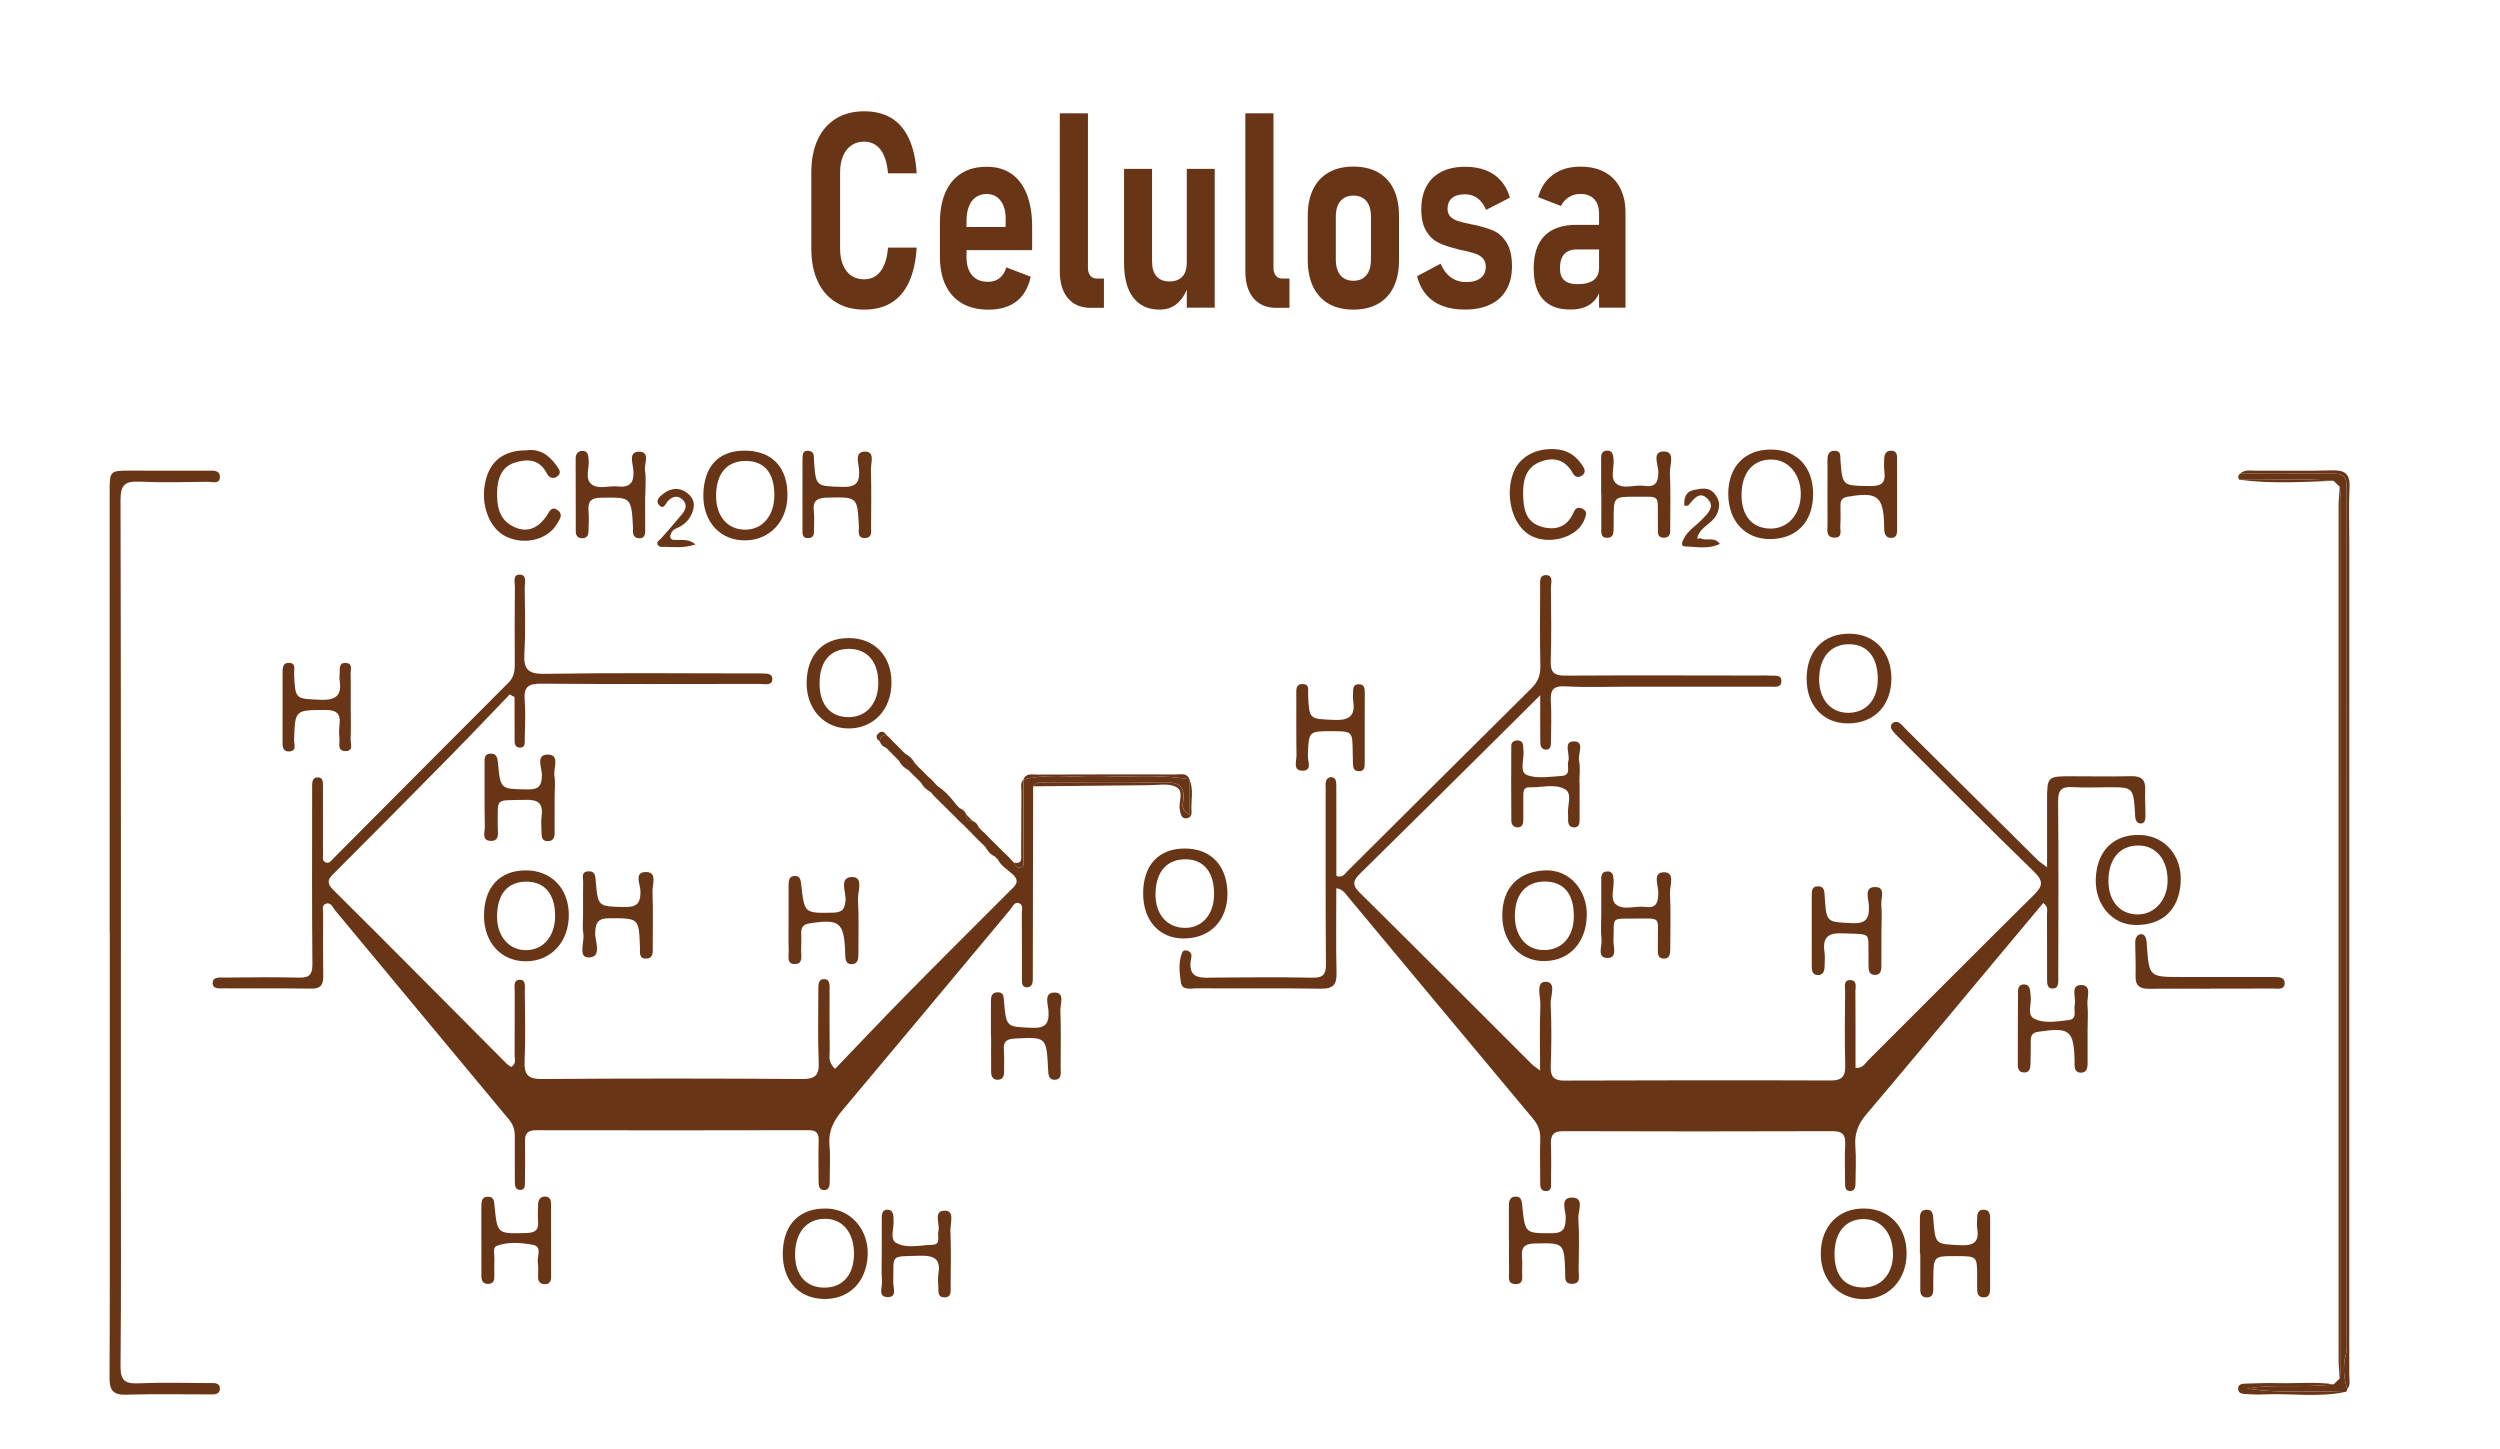 <svg xmlns="http://www.w3.org/2000/svg" xmlns:xlink="http://www.w3.org/1999/xlink" id="Capa_1" x="0px" y="0px" width="555.11px" height="321.75px" viewBox="0 0 555.11 321.75" style="enable-background:new 0 0 555.11 321.75;" xml:space="preserve">
<style type="text/css">
	.st0{fill:#693517;}
</style>
<g>
	<path class="st0" d="M185.61,67.12c-1.77-1.09-3.12-2.64-4.05-4.66c-0.94-2.02-1.41-4.43-1.41-7.24V38.27   c0-2.81,0.47-5.23,1.41-7.26c0.94-2.03,2.29-3.59,4.05-4.67c1.77-1.09,3.86-1.63,6.28-1.63c2.38,0,4.41,0.51,6.07,1.53   c1.67,1.02,2.97,2.56,3.9,4.62c0.94,2.06,1.5,4.6,1.68,7.63h-6.36c-0.13-1.54-0.42-2.84-0.87-3.89c-0.46-1.05-1.06-1.83-1.8-2.36   c-0.75-0.52-1.62-0.79-2.62-0.79c-1.11,0-2.06,0.28-2.85,0.83c-0.79,0.55-1.41,1.34-1.84,2.36c-0.44,1.02-0.66,2.23-0.66,3.64   v16.95c0,1.4,0.22,2.62,0.66,3.65c0.44,1.03,1.05,1.81,1.84,2.34c0.79,0.53,1.74,0.8,2.85,0.8c1.02,0,1.9-0.26,2.63-0.79   c0.74-0.52,1.33-1.31,1.79-2.36c0.46-1.05,0.75-2.34,0.87-3.89h6.36c-0.18,3.03-0.75,5.57-1.69,7.63c-0.95,2.06-2.26,3.6-3.93,4.61   c-1.67,1.02-3.69,1.53-6.03,1.53C189.47,68.75,187.37,68.21,185.61,67.12z"></path>
	<path class="st0" d="M213.63,67.37c-1.59-0.92-2.81-2.26-3.66-4.02c-0.85-1.76-1.27-3.91-1.27-6.44V49.4   c0-2.61,0.41-4.84,1.23-6.69c0.82-1.85,2-3.26,3.55-4.23c1.55-0.97,3.42-1.45,5.62-1.45c2.13,0,3.94,0.51,5.45,1.54   c1.5,1.03,2.65,2.54,3.44,4.54c0.79,2,1.19,4.38,1.19,7.15v5.28h-16v-5.13h10.1l0.03-1.93c-0.02-1.66-0.41-2.98-1.16-3.95   c-0.76-0.97-1.77-1.45-3.04-1.45c-1.44,0-2.55,0.53-3.33,1.59c-0.78,1.06-1.17,2.53-1.17,4.41v8.01c0,1.76,0.42,3.12,1.26,4.07   c0.84,0.95,2.01,1.42,3.52,1.42c1.02,0,1.87-0.27,2.55-0.82c0.68-0.54,1.19-1.34,1.52-2.39l5.41,2.08   c-0.53,2.43-1.59,4.26-3.18,5.48c-1.59,1.22-3.66,1.83-6.21,1.83C217.17,68.75,215.22,68.29,213.63,67.37z"></path>
	<path class="st0" d="M241.57,59.41c0,0.77,0.17,1.37,0.52,1.8c0.35,0.43,0.83,0.64,1.45,0.64h1.58v6.5h-2.95   c-2.17,0-3.85-0.71-5.05-2.14c-1.2-1.42-1.8-3.43-1.8-6.02V25.16h6.25V59.41z"></path>
	<path class="st0" d="M255.82,58.22c0,1.37,0.33,2.42,1,3.16c0.66,0.74,1.62,1.11,2.88,1.11c1.24,0,2.18-0.36,2.84-1.07   c0.66-0.71,0.98-1.76,0.98-3.15l0.38,4.99c-0.51,1.7-1.31,3.04-2.39,4.02c-1.08,0.98-2.42,1.47-4,1.47c-2.55,0-4.5-0.89-5.87-2.67   c-1.37-1.78-2.05-4.36-2.05-7.75V37.5h6.22V58.22z M263.52,37.5h6.2v30.81h-6.2V37.5z"></path>
	<path class="st0" d="M282.77,59.41c0,0.77,0.17,1.37,0.52,1.8c0.35,0.43,0.83,0.64,1.45,0.64h1.58v6.5h-2.95   c-2.17,0-3.85-0.71-5.05-2.14c-1.2-1.42-1.8-3.43-1.8-6.02V25.16h6.25V59.41z"></path>
	<path class="st0" d="M295.05,67.46c-1.51-0.86-2.67-2.12-3.47-3.77c-0.8-1.65-1.2-3.64-1.2-5.95v-9.85c0-2.29,0.4-4.26,1.2-5.89   c0.8-1.63,1.96-2.87,3.47-3.73c1.51-0.85,3.33-1.28,5.46-1.28s3.95,0.43,5.47,1.28c1.52,0.85,2.68,2.09,3.47,3.73   s1.19,3.6,1.19,5.89v9.94c0,2.3-0.4,4.26-1.19,5.89s-1.95,2.88-3.47,3.74c-1.52,0.86-3.34,1.29-5.47,1.29   S296.56,68.32,295.05,67.46z M303.4,61.11c0.67-0.82,1.01-1.99,1.01-3.52v-9.5c0-1.48-0.34-2.63-1.01-3.44   c-0.67-0.81-1.64-1.22-2.89-1.22c-1.24,0-2.2,0.41-2.88,1.22c-0.68,0.81-1.02,1.96-1.02,3.44v9.5c0,1.52,0.34,2.7,1.01,3.52   c0.67,0.82,1.64,1.23,2.89,1.23S302.73,61.93,303.4,61.11z"></path>
	<path class="st0" d="M320.29,67.92c-1.47-0.55-2.67-1.4-3.62-2.52s-1.62-2.48-2.02-4.07l5.24-2.79c0.55,1.33,1.3,2.34,2.27,3.04   c0.96,0.7,2.08,1.05,3.36,1.05c1.42,0,2.51-0.3,3.26-0.9c0.75-0.6,1.13-1.44,1.13-2.51c0-0.79-0.22-1.41-0.66-1.87   c-0.44-0.46-0.98-0.8-1.64-1.02c-0.66-0.23-1.57-0.47-2.73-0.73c-0.16-0.04-0.34-0.07-0.53-0.1c-0.19-0.03-0.39-0.08-0.59-0.16   c-0.05,0-0.1-0.01-0.15-0.03c-0.05-0.02-0.1-0.04-0.18-0.06c-1.6-0.38-2.95-0.83-4.04-1.37s-2-1.4-2.72-2.6   c-0.72-1.2-1.08-2.8-1.08-4.82c0-2,0.38-3.7,1.15-5.1c0.76-1.4,1.87-2.48,3.33-3.22c1.46-0.74,3.21-1.11,5.27-1.11   c1.73,0,3.26,0.26,4.6,0.79c1.34,0.52,2.45,1.3,3.34,2.31c0.89,1.02,1.56,2.27,1.99,3.75l-5.3,2.73c-0.46-1.13-1.08-1.99-1.87-2.58   c-0.79-0.59-1.72-0.89-2.8-0.89c-1.26,0-2.22,0.28-2.88,0.83c-0.66,0.55-1,1.36-1,2.4c0,0.73,0.22,1.32,0.66,1.75   c0.44,0.44,0.99,0.76,1.67,0.96c0.67,0.21,1.61,0.44,2.81,0.7c0.05,0.02,0.11,0.04,0.16,0.04c0.05,0.01,0.11,0.02,0.16,0.02   c0.04,0.02,0.08,0.03,0.14,0.04c0.05,0.01,0.1,0.01,0.14,0.01c1.77,0.38,3.23,0.81,4.4,1.31s2.15,1.38,2.96,2.66   c0.81,1.28,1.21,3.03,1.21,5.27c0,2.02-0.41,3.75-1.23,5.19c-0.82,1.44-2.01,2.54-3.58,3.29c-1.57,0.75-3.44,1.13-5.62,1.13   C323.43,68.75,321.75,68.48,320.29,67.92z"></path>
	<path class="st0" d="M342.63,66.47c-1.38-1.52-2.08-3.81-2.08-6.86c0-3.19,0.8-5.59,2.39-7.23c1.59-1.63,3.95-2.45,7.08-2.45h5.21   l0.38,5.46h-5.49c-1.24,0-2.17,0.35-2.8,1.05c-0.63,0.7-0.94,1.76-0.94,3.16c0,1.19,0.32,2.07,0.97,2.64   c0.65,0.57,1.61,0.86,2.91,0.86c1.58,0,2.78-0.3,3.58-0.89c0.8-0.59,1.2-1.47,1.2-2.64l0.55,3.53c-0.16,1.25-0.55,2.29-1.15,3.13   s-1.38,1.47-2.33,1.88s-2.06,0.62-3.32,0.62C346.07,68.75,344.02,67.99,342.63,66.47z M355.05,47.39c0-1.37-0.36-2.43-1.08-3.19   c-0.72-0.76-1.74-1.14-3.07-1.14c-0.95,0-1.79,0.24-2.54,0.71c-0.75,0.48-1.34,1.13-1.77,1.96l-5.05-1.96   c0.58-2.14,1.69-3.8,3.32-4.99c1.63-1.19,3.65-1.78,6.07-1.78c2.09,0,3.89,0.41,5.38,1.22c1.49,0.81,2.63,1.98,3.43,3.52   c0.79,1.53,1.19,3.38,1.19,5.54v21.04h-5.87V47.39z"></path>
</g>
<g>
	<path class="st0" d="M296.72,197.22c0,6.41-0.1,12.62,0.05,18.82c0.06,2.61-0.76,3.53-3.42,3.49c-9.2-0.13-18.41-0.02-27.62-0.08   c-1.3-0.01-3.26,0.59-3.53-1.36c-0.3-2.16-0.6-4.46,0.31-6.61c0.2-0.47,0.75-0.55,1.22-0.37c0.63,0.24,0.93,0.79,0.8,1.41   c-1.11,5.28,2.49,4.56,5.67,4.54c7.08-0.05,14.17-0.11,21.25,0.03c2.37,0.05,2.99-0.77,2.97-3.04c-0.1-12.27-0.06-24.55-0.07-36.82   c0-0.94,0.03-1.89-0.01-2.83c-0.03-0.93,0.25-1.81,1.21-1.83c1.04-0.03,1.17,0.95,1.17,1.82c0,2.48,0.01,4.96,0.01,7.44   c0,4.23,0,8.47,0,12.66c1.35,0.55,1.88-0.48,2.48-1.07c13.62-13.53,27.2-27.1,40.85-40.6c1.47-1.45,2.01-2.96,1.97-5   c-0.12-5.78-0.08-11.56-0.05-17.35c0.01-1.11-0.3-2.81,1.32-2.77c1.72,0.05,1.06,1.81,1.07,2.84c0.06,5.43,0.14,10.86-0.04,16.28   c-0.08,2.53,0.81,3.22,3.25,3.2c14.28-0.09,28.56-0.03,42.85-0.02c0.83,0,1.66-0.05,2.48,0.02c1.08,0.09,2.77-0.39,2.63,1.4   c-0.1,1.38-1.62,1.04-2.63,1.05c-10.39,0.02-20.77,0.01-31.16,0c-4.72,0-9.45,0.2-14.16-0.07c-2.84-0.16-3.38,0.94-3.23,3.41   c0.17,2.94,0.05,5.9,0.02,8.85c-0.01,0.82-0.01,1.85-1.17,1.8c-1.03-0.04-1.2-1.01-1.2-1.85c-0.03-3.03-0.01-6.07-0.01-10.23   c-3.57,3.54-6.41,6.37-9.26,9.2c-10.21,10.11-20.39,20.25-30.65,30.31c-1.52,1.49-2.03,2.47-0.25,4.24   c12.83,12.68,25.57,25.46,38.34,38.21c0.32,0.32,0.73,0.56,1.79,1.37c0-5.23-0.13-9.87,0.06-14.51c0.08-1.83-1.1-5.17,1.11-5.2   c2.59-0.03,1.08,3.23,1.17,4.96c0.24,4.59,0.18,9.2,0.02,13.8c-0.08,2.28,0.65,3.18,2.97,3.18c19.71-0.06,39.42-0.1,59.13-0.02   c2.77,0.01,3.36-1.06,3.29-3.55c-0.15-5.42-0.07-10.86-0.02-16.29c0.01-0.94-0.47-2.48,1.16-2.45c1.59,0.03,1.11,1.56,1.12,2.5   c0.05,5.65,0.03,11.29,0.03,17c1.63,0.13,2.18-1.09,2.94-1.84c12.2-12.15,24.32-24.37,36.56-36.47c1.94-1.92,2.44-3.02,0.16-5.24   c-10.07-9.74-19.91-19.71-29.83-29.6c-0.58-0.58-1.18-1.16-1.67-1.81c-0.36-0.48-0.5-1.11,0.06-1.58c0.51-0.43,1.14-0.39,1.62,0   c0.63,0.52,1.17,1.16,1.75,1.74c9.61,9.55,19.22,19.1,28.85,28.64c0.4,0.4,0.91,0.7,2.09,1.61c0-5.27,0-9.91,0-14.55   c0-5.68,0.01-5.67,5.6-5.66c4.37,0.01,8.74,0.08,13.1-0.02c2.3-0.05,3.21,0.84,3.09,3.13c-0.11,2,0.1,4.01,0.05,6.01   c-0.02,0.65-0.26,1.49-1.23,1.35c-0.65-0.09-0.94-0.65-1.02-1.27c-0.05-0.35-0.04-0.71-0.06-1.06c-0.4-5.72-0.41-5.72-6.05-5.7   c-2.6,0-5.2,0.13-7.79-0.03c-2.4-0.15-3.26,0.59-3.24,3.15c0.13,12.51,0.05,25.02,0.04,37.52c0,0.71,0.01,1.42,0,2.12   c-0.02,0.84,0,1.82-1.09,1.92c-1.38,0.12-1.39-1.04-1.4-1.95c-0.03-4.84,0.02-9.68-0.02-14.52c0-0.76,0.36-1.66-0.83-2.52   c-4.03,4.82-8.07,9.66-12.11,14.49c-9.07,10.85-18.09,21.74-27.24,32.52c-1.8,2.13-2.58,4.29-2.37,7.04   c0.2,2.7,0.06,5.43,0.03,8.14c-0.01,0.83-0.08,1.8-1.21,1.77c-1.16-0.03-1.09-1.05-1.1-1.86c-0.02-2.83-0.12-5.67,0.02-8.5   c0.1-2.09-0.54-2.93-2.77-2.93c-19.95,0.07-39.89,0.07-59.84,0c-2.28-0.01-2.81,0.97-2.73,2.99c0.11,2.71,0.06,5.43,0.02,8.14   c-0.01,0.87,0.28,2.15-1.11,2.18c-1.29,0.03-1.29-1.12-1.29-2.08c-0.01-3.19-0.07-6.37,0.01-9.56c0.05-1.75-0.48-3.11-1.63-4.47   c-13.77-16.45-27.47-32.95-41.2-49.42C298.62,198.27,298.11,197.44,296.72,197.22z"></path>
	<path class="st0" d="M215.96,182.29c0.7,0.24,1.11,0.75,1.36,1.42c0.23,0.24,0.47,0.49,0.7,0.73c0.24,0.22,0.48,0.44,0.73,0.66   c0.25,0.26,0.49,0.51,0.74,0.77c0.22,0.22,0.43,0.44,0.65,0.66c0.25,0.25,0.5,0.49,0.75,0.74c0.47,0.47,0.93,0.93,1.4,1.4   c0.25,0.24,0.49,0.48,0.74,0.72c0.23,0.22,0.47,0.43,0.7,0.65c0.24,0.26,0.47,0.51,0.71,0.77c0.23,0.24,0.45,0.48,0.68,0.72   c0.23,0.57,0.57,1.14,1.22,1.09c1.27-0.08,0.92-1.16,0.93-1.89c0.02-5.87-0.01-11.74-0.03-17.61c0,0,0.01-0.01,0.01-0.01   c4.87-1.27,9.83-0.64,14.74-0.59c7.39,0.07,14.8-0.71,22.16,0.53l-0.02-0.01c0,2.47,0,4.95,0,7.9c-1.85-1.1-1.53-2.17-1.41-2.96   c0.49-3.48-1.01-4.36-4.34-4.27c-8.47,0.22-16.94,0.05-25.41,0.1c-1.21,0.01-2.63-0.56-3.57,0.79   c-0.02,13.45-0.05,26.91-0.07,40.36c0,0.83,0,1.65,0,2.48c0,0.89-0.22,1.76-1.26,1.79c-1.19,0.04-1.15-1-1.15-1.8   c-0.02-4.84,0.01-9.68-0.03-14.52c-0.01-0.86,0.45-2.11-0.79-2.41c-0.89-0.21-1.28,0.87-1.79,1.47   c-12.46,14.92-24.89,29.87-37.41,44.75c-1.92,2.29-3.01,4.61-2.72,7.66c0.24,2.57,0.04,5.19,0.06,7.78c0,0.99-0.05,2.13-1.29,2.09   c-1.23-0.04-1.19-1.23-1.19-2.19c0-2.95-0.05-5.9,0.02-8.85c0.04-1.66-0.57-2.27-2.26-2.26c-20.18,0.04-40.37,0.05-60.55,0.01   c-1.92,0-2.44,0.85-2.4,2.57c0.06,2.95,0.04,5.9-0.01,8.85c-0.01,0.76,0.11,1.87-1.08,1.84c-1.07-0.02-1.16-0.97-1.16-1.84   c-0.01-3.3-0.03-6.61-0.01-9.91c0.01-1.45-0.27-2.66-1.28-3.87c-12.91-15.47-25.75-31-38.64-46.49c-0.54-0.65-0.94-1.92-2.11-1.41   c-0.91,0.39-0.51,1.46-0.52,2.23c-0.03,4.6-0.05,9.21,0.02,13.81c0.03,1.9-0.55,2.81-2.63,2.78c-6.49-0.09-12.98-0.03-19.48-0.06   c-1.01,0-2.52,0.21-2.45-1.26c0.07-1.35,1.57-1.13,2.57-1.14c5.55-0.04,11.1-0.12,16.64,0.01c2.33,0.05,2.96-0.71,2.94-3.05   c-0.12-12.27-0.06-24.55-0.06-36.82c0-0.94,0.01-1.89,0-2.83c-0.01-0.9,0.21-1.75,1.25-1.76c1.14-0.01,1.15,0.96,1.15,1.8   c0.01,3.78,0.01,7.55,0.01,11.33c0,1.3-0.03,2.6,0.01,3.89c0.02,0.65-0.28,1.49,0.56,1.85c0.84,0.35,1.26-0.38,1.74-0.87   c12.96-13.02,25.91-26.06,38.9-39.05c1.22-1.23,1.38-2.62,1.37-4.19c-0.03-5.66-0.03-11.33,0.03-16.99   c0.01-1.04-0.58-2.86,1.15-2.79c1.57,0.07,1.02,1.85,1.03,2.91c0.05,4.84,0.2,9.69-0.07,14.51c-0.19,3.43,0.62,4.67,4.41,4.61   c15.22-0.25,30.45-0.1,45.68-0.09c0.71,0,1.42-0.03,2.12,0c1.14,0.05,2.88-0.2,2.85,1.27c-0.03,1.56-1.81,1.05-2.88,1.06   c-16.17,0.02-32.34,0.07-48.51-0.05c-2.78-0.02-3.84,0.73-3.61,3.59c0.23,2.81,0.07,5.66,0.02,8.49c-0.02,0.86,0.23,2.18-1.13,2.12   c-1.26-0.05-1.12-1.31-1.13-2.23c-0.02-3-0.01-6-0.01-9c-0.36-0.2-0.71-0.39-1.07-0.59c-4.45,4.62-8.86,9.29-13.36,13.86   c-8.43,8.57-16.91,17.1-25.41,25.61c-1.28,1.28-2.25,2.11-0.41,3.93c12.89,12.79,25.66,25.7,38.47,38.57   c0.31,0.31,0.72,0.51,1.06,0.75c1.18-0.73,0.73-1.77,0.74-2.63c0.04-4.72-0.01-9.44,0.02-14.16c0.01-0.99-0.38-2.51,1.09-2.56   c1.46-0.05,1.14,1.47,1.15,2.42c0.04,5.19,0.18,10.39-0.04,15.58c-0.13,3.01,0.64,4.06,3.87,4.03c19.24-0.15,38.48-0.14,57.72,0   c2.99,0.02,3.84-0.86,3.71-3.78c-0.23-5.3-0.07-10.62-0.08-15.93c0-1.08-0.11-2.49,1.28-2.47c1.41,0.02,1.21,1.48,1.21,2.52   c0.01,4.48-0.03,8.97,0.03,13.45c0.01,1.1-0.45,2.34,1.19,3.96c5.21-5.43,10.35-10.88,15.6-16.22   c7.69-7.82,15.46-15.55,23.22-23.31c1.01-1.01,2.28-1.88,0.87-3.46c-0.26-0.22-0.52-0.45-0.78-0.67c-1.03-0.85-2.14-1.61-2.77-2.85   c-0.24-0.24-0.48-0.47-0.72-0.71c-1.03-0.39-1.56-1.27-2.1-2.14c-0.24-0.23-0.48-0.46-0.72-0.69c0,0,0,0,0,0   c-0.24-0.23-0.49-0.47-0.73-0.7c-1.17-1.19-2.34-2.38-3.5-3.57c-0.25-0.22-0.51-0.45-0.76-0.67c-0.22-0.23-0.45-0.46-0.67-0.69   c-0.24-0.24-0.49-0.49-0.73-0.73c-1.41-1.4-2.82-2.79-4.24-4.19c-0.22-0.26-0.44-0.52-0.66-0.79c-0.87-0.54-1.69-1.13-2.16-2.09   c-0.24-0.24-0.47-0.49-0.71-0.73c-0.47-0.46-0.95-0.92-1.42-1.38c-0.24-0.25-0.47-0.49-0.71-0.74c-0.93-0.48-1.66-1.16-2.12-2.12   c-0.24-0.24-0.49-0.47-0.73-0.71c-0.46-0.47-0.93-0.94-1.39-1.41c-0.24-0.24-0.48-0.48-0.72-0.72c-0.69-0.24-1.18-0.69-1.41-1.4   c0.04-0.91,0.5-1.42,1.43-1.45c0,0,0.01,0,0.01,0c0.26,0.23,0.51,0.45,0.77,0.68c0.22,0.23,0.44,0.47,0.66,0.7   c0.24,0.24,0.49,0.49,0.73,0.73c0.46,0.47,0.93,0.94,1.39,1.41c0.24,0.24,0.49,0.47,0.73,0.71c0.94,0.46,1.61,1.2,2.11,2.1   c0.23,0.25,0.45,0.5,0.68,0.74c0,0,0.01,0.01,0.01,0.01c0.25,0.23,0.5,0.45,0.74,0.68c0.46,0.47,0.92,0.94,1.37,1.41   c0.27,0.23,0.53,0.47,0.8,0.7c0.21,0.23,0.43,0.45,0.64,0.68c0.23,0.25,0.46,0.51,0.7,0.76c1.7,1.13,3.04,2.61,4.25,4.24   c0.25,0.24,0.49,0.47,0.74,0.71c0.66,0.25,1.15,0.67,1.41,1.34C214.48,181.8,214.96,182.3,215.96,182.29z"></path>
	<path class="st0" d="M24.35,206.88c0-32.57,0-65.15,0-97.72c0-4.65,0.02-4.65,4.68-4.66c5.67,0,11.33,0.02,17,0.01   c1.19,0,2.75-0.21,2.8,1.32c0.05,1.78-1.69,1.14-2.68,1.15c-5.07,0.07-10.16,0.2-15.22-0.03c-3.15-0.14-4.18,0.68-4.17,4.07   c0.12,47.8,0.08,95.6,0.08,143.4c0,16.29,0.09,32.58-0.08,48.86c-0.03,3.23,0.97,4.02,4.01,3.88c5.18-0.23,10.38-0.08,15.58-0.05   c0.99,0.01,2.44-0.24,2.47,1.2c0.03,1.45-1.35,1.31-2.42,1.31c-6.14,0-12.28-0.11-18.41,0.06c-2.8,0.08-3.68-0.91-3.67-3.68   c0.1-16.05,0.05-32.1,0.06-48.15c0-17,0-33.99,0-50.99C24.37,206.88,24.36,206.88,24.35,206.88z"></path>
	<path class="st0" d="M518.19,307.38c0.44-0.43,0.88-0.86,1.32-1.29c0.09-0.93,0.25-1.86,0.25-2.79c0.01-64.14,0.01-128.27,0-192.41   c0-0.93-0.16-1.86-0.24-2.79c-0.45-0.45-0.91-0.89-1.36-1.34c-6.97-0.6-13.94-0.13-20.92-0.24c-0.4-0.51-0.33-0.96,0.17-1.36   c6.14-0.01,12.27-0.02,18.41-0.03c5.25,0,5.26,0,5.26,5.2c0,62.19,0,124.39-0.01,186.58c0,1.29,0.13,2.65-0.2,3.87   c-0.7,2.62-0.47,5.13,0.3,7.65c0.03,0.45-0.2,0.67-0.64,0.68c-7.18-0.41-14.43,0.38-21.58-0.81   C505.36,307.24,511.81,308.23,518.19,307.38z"></path>
	<path class="st0" d="M220.03,229.99c0-2.48,0-4.95,0-7.43c0-1.1,0.04-2.26,1.56-2.23c1.35,0.02,1.26,1.1,1.34,2.05   c0.52,5.77,0.54,5.58,6.12,5.84c3.04,0.14,3.94-0.86,3.76-3.77c-0.09-1.41-1.1-4.02,1.28-4.06c2.47-0.04,1.3,2.56,1.36,3.97   c0.16,4.24,0.07,8.49,0.06,12.73c0,1.13,0.33,2.69-1.41,2.67c-1.36-0.02-1.32-1.33-1.38-2.44c-0.38-7.14-0.4-7.07-7.45-6.71   c-1.88,0.1-2.49,0.75-2.37,2.54c0.12,1.64,0.04,3.3,0.05,4.95c0,0.95-0.4,1.64-1.41,1.66c-1.03,0.02-1.45-0.74-1.46-1.64   c-0.04-2.71-0.01-5.42-0.01-8.13C220.05,229.99,220.04,229.99,220.03,229.99z"></path>
	<path class="st0" d="M143.25,110.1c0,2.59-0.01,5.18,0.01,7.77c0.01,0.94-0.21,1.68-1.32,1.65c-1.02-0.03-1.44-0.66-1.39-1.64   c0.01-0.23,0.02-0.47,0.01-0.71c-0.38-6.87-0.38-6.76-7.18-6.65c-2.27,0.04-2.86,0.91-2.7,2.95c0.12,1.52,0.04,3.06-0.01,4.59   c-0.03,0.97-0.57,1.54-1.59,1.45c-0.84-0.08-1.23-0.66-1.23-1.45c-0.02-5.42-0.02-10.84-0.03-16.25c0-0.98,0.5-1.65,1.42-1.69   c1.29-0.07,1.36,0.93,1.47,1.94c0.2,1.83-0.89,4.13,0.56,5.4c1.5,1.31,3.85,0.33,5.81,0.55c2.76,0.31,3.78-0.78,3.56-3.62   c-0.1-1.38-1.16-4.03,1.13-4.09c2.77-0.08,1.22,2.69,1.45,4.17c0.28,1.84,0.07,3.76,0.07,5.64   C143.27,110.1,143.26,110.1,143.25,110.1z"></path>
	<path class="st0" d="M178.18,109.74c0-2.59-0.01-5.18,0.01-7.77c0.01-0.96-0.01-2.06,1.42-1.86c1.31,0.18,1.07,1.29,1.14,2.22   c0.4,5.76,0.41,5.6,6.31,5.78c2.99,0.09,3.89-0.92,3.69-3.81c-0.1-1.39-1.07-4.01,1.26-4.03c2.38-0.03,1.33,2.56,1.37,4.01   c0.13,4.23,0.06,8.47,0.04,12.71c0,1.02,0.28,2.37-1.25,2.47c-1.92,0.11-1.41-1.51-1.46-2.56c-0.34-6.64-0.32-6.56-6.98-6.41   c-2.21,0.05-3.32,0.61-3.02,3.02c0.16,1.27,0.03,2.58,0.04,3.88c0.01,0.96,0.09,2.03-1.25,2.1c-1.41,0.07-1.32-1.02-1.32-1.97   C178.17,114.91,178.17,112.33,178.18,109.74z"></path>
	<path class="st0" d="M521.18,308.44c-0.77-2.52-1-5.03-0.3-7.65c0.33-1.22,0.2-2.58,0.2-3.87c0.01-62.19,0.01-124.39,0.01-186.58   c0-5.2,0-5.21-5.26-5.2c-6.14,0-12.27,0.02-18.41,0.03c0.97-0.95,2.21-0.66,3.36-0.66c5.66-0.03,11.33,0.11,16.99-0.07   c2.87-0.09,4.08,0.76,3.93,3.78c-0.2,4.12-0.05,8.26-0.05,12.39c0,61.6,0.01,123.2-0.01,184.79   C521.63,306.42,522,307.53,521.18,308.44z"></path>
	<path class="st0" d="M463.54,228.39c0,2.59,0.01,5.17,0,7.76c0,1.01-0.23,2.01-1.44,2.03c-1.21,0.03-1.51-0.89-1.46-1.95   c0.01-0.23,0.02-0.47,0.01-0.71c-0.19-6.78-1.08-7.45-7.98-6.44c-1.4,0.2-1.77,0.83-1.76,2.05c0.01,1.76,0,3.53-0.06,5.29   c-0.03,0.85-0.23,1.69-1.33,1.72c-1.07,0.04-1.48-0.68-1.48-1.58c-0.01-5.53,0.01-11.05,0.05-16.58c0.01-0.78,0.4-1.36,1.27-1.39   c0.86-0.04,1.26,0.52,1.41,1.27c0.09,0.46,0.06,0.94,0.13,1.4c0.24,1.69-0.91,4.07,0.77,4.93c2.27,1.16,5.08,0.59,7.62,0.32   c2.1-0.22,1.09-2.2,1.39-3.44c0.37-1.54-1.07-4.36,1.43-4.35c2.49,0.01,1.22,2.79,1.39,4.36c0.18,1.74,0.04,3.52,0.04,5.29   C463.52,228.39,463.53,228.39,463.54,228.39z"></path>
	<path class="st0" d="M195.79,278.19c0-2.59,0-5.19,0-7.78c0-0.89,0.14-1.77,1.22-1.8c1.03-0.03,1.36,0.75,1.37,1.68   c0,0.12-0.01,0.24,0.01,0.35c0.25,1.83-0.96,4.46,0.6,5.34c2.31,1.31,5.31,0.49,8,0.42c2.06-0.05,1.07-1.91,1.37-3.01   c0.43-1.61-1.29-4.6,1.5-4.57c2.2,0.03,1.1,2.92,1.17,4.5c0.18,4.12,0.07,8.26,0.05,12.39c0,1.03,0.23,2.35-1.36,2.36   c-1.61,0.01-1.31-1.36-1.37-2.36c-0.05-0.94-0.14-1.91,0.01-2.83c0.57-3.39-0.97-4.14-4.12-4.05c-6.81,0.2-5.73-0.42-5.9,5.89   c-0.03,1.19,0.95,3.39-1.32,3.29c-2.14-0.09-1.09-2.22-1.18-3.45C195.68,282.44,195.79,280.31,195.79,278.19z"></path>
	<path class="st0" d="M175.1,204.38c0-2.59,0-5.19,0-7.78c0-0.98,0.08-2.05,1.33-2.1c1.22-0.05,1.37,0.9,1.48,1.94   c0.71,6.41,0.73,6.32,6.92,6.22c2.11-0.04,2.78-0.65,2.92-2.81c0.12-1.8-1.55-5.18,1.57-5.11c2.47,0.06,1.09,3.32,1.19,5.11   c0.23,4,0.08,8.01,0.09,12.02c0,1.14-0.16,2.27-1.6,2.22c-1.26-0.04-1.27-1.17-1.33-2.12c-0.02-0.23,0-0.47-0.01-0.71   c-0.27-6.48-1.28-7.25-7.86-6.24c-1.3,0.2-1.9,0.74-1.89,2.02c0.01,1.3,0.05,2.6-0.02,3.89c-0.07,1.2,0.54,3.04-1.32,3.13   c-1.98,0.09-1.4-1.79-1.44-2.96C175.05,208.86,175.11,206.62,175.1,204.38z"></path>
	<path class="st0" d="M173.82,277.91c0.2-6.17,3.81-9.71,9.77-9.56c5.37,0.13,9.35,4.73,9.07,10.46c-0.3,5.99-4.28,9.83-9.95,9.61   C177.1,288.2,173.62,284.08,173.82,277.91z M189.62,278.3c-0.03-4.67-2.56-7.69-6.45-7.67c-4.08,0.02-6.62,3.06-6.63,7.93   c0,4.63,2.51,7.41,6.64,7.35C187.22,285.85,189.65,282.98,189.62,278.3z"></path>
	<path class="st0" d="M107.47,203.33c-0.01-6.26,3.43-10.03,9.2-10.07c5.66-0.04,9.55,3.9,9.63,9.74   c0.08,6.06-3.88,10.42-9.48,10.45C111.3,213.48,107.48,209.34,107.47,203.33z M123.26,203.31c-0.02-4.83-2.34-7.55-6.41-7.54   c-4.18,0.01-6.5,2.81-6.48,7.85c0.01,4.3,2.66,7.35,6.39,7.36C120.63,210.99,123.29,207.86,123.26,203.31z"></path>
	<path class="st0" d="M410.3,160.63c-5.45-0.01-9.11-3.95-9.15-9.84c-0.04-6.22,3.69-10.14,9.6-10.08c5.47,0.05,9.17,3.99,9.22,9.82   C420.02,156.62,416.17,160.64,410.3,160.63z M416.94,151.23c0.16-5.05-2.11-8.07-6.15-8.18c-4.18-0.11-6.78,2.78-6.86,7.62   c-0.07,4.38,2.36,7.41,6.07,7.6C414.05,158.46,416.8,155.68,416.94,151.23z"></path>
	<path class="st0" d="M475.2,185.4c5.48,0.17,9.31,4.6,9.01,10.42c-0.32,6.21-4.11,9.74-10.26,9.56c-5.01-0.15-8.74-4.53-8.6-10.1   C465.52,188.98,469.27,185.21,475.2,185.4z M468.17,195.63c0.02,4.57,2.63,7.48,6.65,7.41c3.63-0.06,6.42-3.23,6.48-7.36   c0.07-4.78-2.56-7.96-6.55-7.94C470.66,187.76,468.15,190.76,468.17,195.63z"></path>
	<path class="st0" d="M253.83,198.33c0.02-6.28,3.47-9.95,9.32-9.92c5.77,0.03,9.35,3.83,9.4,9.96c0.04,6.03-3.91,10.07-9.82,10.01   C257.34,208.34,253.8,204.34,253.83,198.33z M269.58,198.57c0.03-4.83-2.23-7.68-6.18-7.77c-4.22-0.09-6.73,2.69-6.83,7.57   c-0.09,4.52,2.45,7.56,6.4,7.66C266.87,206.13,269.56,203.1,269.58,198.57z"></path>
	<path class="st0" d="M413.93,268.34c5.63,0.06,9.44,4.12,9.42,10.02c-0.02,5.98-4.19,10.27-9.83,10.11   c-5.46-0.15-9.36-4.51-9.23-10.33C404.42,272.19,408.26,268.28,413.93,268.34z M420.33,278.61c0.03-4.78-2.63-7.96-6.62-7.92   c-3.93,0.04-6.36,2.99-6.37,7.72c-0.01,4.85,2.3,7.5,6.49,7.47C417.64,285.86,420.31,282.87,420.33,278.61z"></path>
	<path class="st0" d="M188.43,141.68c5.72-0.01,9.52,3.95,9.52,9.88c-0.01,5.93-3.88,10.13-9.39,10.19   c-5.47,0.06-9.47-4.2-9.45-10.07C179.12,145.47,182.65,141.68,188.43,141.68z M181.98,151.75c-0.01,4.72,2.4,7.5,6.48,7.49   c3.93-0.02,6.54-3.02,6.56-7.56c0.02-4.68-2.38-7.54-6.39-7.6C184.4,144.03,181.99,146.81,181.98,151.75z"></path>
	<path class="st0" d="M333.57,203.29c0-6.18,3.55-9.7,9.34-10.02c5.76-0.32,9.52,4.59,9.43,9.93c-0.1,6.06-3.82,10.13-9.37,10.2   C337.53,213.48,333.57,209.22,333.57,203.29z M349.46,203.52c0.05-5.03-2.21-7.76-6.44-7.78c-4.08-0.02-6.54,2.69-6.65,7.32   c-0.11,4.74,2.5,7.92,6.48,7.9C346.83,210.94,349.42,208.03,349.46,203.52z"></path>
	<path class="st0" d="M402.59,109.74c-0.01,6.21-3.78,10.05-9.78,9.96c-5.41-0.08-9.04-4.09-9.06-10.01   c-0.02-6.04,3.65-9.88,9.44-9.87C398.99,99.83,402.6,103.65,402.59,109.74z M386.7,109.69c-0.07,4.75,2.27,7.59,6.32,7.68   c3.86,0.09,6.72-3.02,6.83-7.42c0.11-4.42-2.59-7.79-6.32-7.91C389.36,101.92,386.77,104.82,386.7,109.69z"></path>
	<path class="st0" d="M129.47,202.97c0-2.36-0.04-4.72,0.02-7.08c0.02-0.94-0.56-2.33,1.17-2.42c1.54-0.08,1.52,1.12,1.62,2.2   c0.52,5.73,0.53,5.58,6.31,5.73c2.82,0.07,3.69-0.81,3.62-3.61c-0.03-1.38-1.55-4.25,1.32-4.16c2.47,0.08,1.29,2.83,1.35,4.38   c0.16,4.12,0.06,8.25,0.06,12.38c0,1.07,0.13,2.36-1.33,2.45c-1.85,0.11-1.47-1.41-1.51-2.54c-0.25-6.49-0.25-6.39-6.67-6.41   c-2.43-0.01-3.18,0.69-3.27,3.19c-0.07,1.92,1.64,5.51-1.48,5.52c-2.43,0.01-0.82-3.5-1.16-5.41   C129.27,205.84,129.47,204.39,129.47,202.97z"></path>
	<path class="st0" d="M165.41,100.06c6.05,0.03,9.55,3.77,9.44,10.09c-0.09,5.68-3.96,9.76-9.31,9.84   c-5.56,0.08-9.42-4.06-9.37-10.03C156.25,103.56,159.54,100.03,165.41,100.06z M171.94,109.95c0-4.93-2.18-7.56-6.29-7.6   c-4.2-0.04-6.62,2.75-6.65,7.68c-0.03,4.59,2.54,7.59,6.48,7.58C169.33,117.6,171.94,114.51,171.94,109.95z"></path>
	<path class="st0" d="M417.76,206.5c0,2.71,0.01,5.42-0.01,8.13c-0.01,1.04-0.31,1.93-1.58,1.84c-1.06-0.08-1.25-0.91-1.27-1.79   c-0.02-0.59,0.01-1.18-0.01-1.77c-0.15-6.21,0.98-5.36-5.7-5.67c-3.33-0.15-4.53,0.92-4.07,4.15c0.15,1.04,0.04,2.12,0.02,3.18   c-0.02,1.01-0.28,1.99-1.53,1.94c-1.29-0.06-1.32-1.15-1.32-2.1c-0.01-5.18-0.01-10.37,0-15.55c0-0.96-0.01-2.03,1.32-2.06   c1.51-0.03,1.48,1.08,1.55,2.21c0.38,5.92,0.42,5.68,6,5.97c3.35,0.18,3.97-1.15,3.81-4.05c-0.08-1.37-1.12-3.93,1.33-3.97   c2.52-0.04,1.3,2.48,1.43,3.89c0.18,1.87,0.04,3.76,0.04,5.65C417.77,206.5,417.76,206.5,417.76,206.5z"></path>
	<path class="st0" d="M335.04,275.39c0-2.59,0-5.18,0-7.77c0-1.07,0.33-1.94,1.54-1.92c1.26,0.02,1.32,1.01,1.42,2.02   c0.64,6.25,0.66,6.1,6.58,6.11c2.66,0,3.01-1.13,3.08-3.39c0.05-1.58-1.41-4.6,1.47-4.53c2.76,0.07,1.23,3.02,1.33,4.63   c0.24,3.87,0.11,7.77,0.07,11.66c-0.01,1.18,0.57,2.9-1.53,2.87c-1.78-0.03-1.41-1.56-1.45-2.66c-0.27-6.54-0.26-6.44-6.85-6.3   c-2.23,0.05-2.93,0.89-2.75,2.94c0.1,1.17,0.03,2.35,0.03,3.53c0.01,1.15,0.34,2.59-1.5,2.54c-1.83-0.05-1.38-1.57-1.4-2.66   c-0.04-2.35-0.01-4.71-0.01-7.06C335.06,275.39,335.05,275.39,335.04,275.39z"></path>
	<path class="st0" d="M123.15,177.19c0,2.59-0.01,5.19,0,7.78c0.01,1.11-0.4,1.84-1.62,1.8c-1.12-0.04-1.27-0.85-1.28-1.74   c-0.01-1.3-0.16-2.61,0.01-3.89c0.39-2.9-0.91-3.61-3.62-3.54c-7.08,0.19-6.01-0.65-6.12,5.98c-0.02,1.31,0.55,3.27-1.67,3.13   c-1.95-0.13-1.18-2.01-1.2-3.15c-0.09-4.6-0.04-9.19-0.05-13.79c0-1.06-0.24-2.33,1.28-2.43c1.41-0.1,1.6,0.98,1.7,2.15   c0.54,5.82,0.57,5.69,6.54,5.8c2.54,0.05,3.18-0.81,3.21-3.23c0.02-1.55-1.51-4.59,1.4-4.51c2.66,0.07,1.11,3.04,1.37,4.7   c0.25,1.61,0.05,3.29,0.05,4.94C123.16,177.19,123.15,177.19,123.15,177.19z"></path>
	<path class="st0" d="M426.3,278.4c0-2.47,0-4.94,0-7.41c0-1.07-0.07-2.3,1.41-2.38c1.5-0.08,1.49,1.1,1.58,2.2   c0.44,5.59,0.47,5.39,5.85,5.68c3.12,0.17,4.42-0.68,3.87-3.85c-0.1-0.57-0.02-1.17-0.01-1.76c0.03-1.08,0-2.34,1.51-2.27   c1.47,0.06,1.39,1.32,1.39,2.39c0,4.94,0.01,9.88-0.01,14.82c0,1.07-0.01,2.33-1.52,2.25c-1.51-0.07-1.32-1.37-1.36-2.41   c-0.02-0.7,0-1.41,0-2.12c0-4.61,0-4.61-4.57-4.63c-5.12-0.02-5.12-0.02-5.16,5.1c-0.01,0.82-0.01,1.65-0.02,2.47   c-0.01,0.95-0.37,1.62-1.42,1.61c-1.03-0.01-1.45-0.63-1.45-1.6c-0.01-2.7,0-5.41,0-8.11C426.35,278.4,426.33,278.4,426.3,278.4z"></path>
	<path class="st0" d="M303.03,161.54c0,2.59-0.01,5.18,0,7.78c0,1-0.02,1.99-1.4,1.92c-1.11-0.06-1.21-0.92-1.22-1.79   c-0.02-0.82-0.04-1.65-0.05-2.47c-0.06-4.61-0.06-4.61-4.55-4.62c-5.29-0.01-5.23-0.01-5.4,5.51c-0.04,1.15,1.04,3.34-1.27,3.26   c-2.11-0.07-1.24-2.17-1.26-3.42c-0.08-4.48-0.02-8.95-0.04-13.43c0-1.08-0.18-2.34,1.33-2.39c1.67-0.05,1.25,1.35,1.29,2.34   c0.24,5.56,0.24,5.37,5.65,5.62c3.32,0.15,4.93-0.74,4.35-4.26c-0.09-0.57-0.01-1.18-0.02-1.76c-0.02-1.01,0.07-2,1.42-1.9   c1.08,0.08,1.18,0.97,1.18,1.84C303.03,156.36,303.03,158.95,303.03,161.54z"></path>
	<path class="st0" d="M106.88,275.4c0-2.47,0-4.95,0-7.42c0-1.09,0.01-2.28,1.53-2.26c1.28,0.02,1.3,1.04,1.4,2.03   c0.61,6.28,0.62,6.2,6.98,6.04c1.93-0.05,2.87-0.55,2.69-2.6c-0.11-1.29-0.04-2.59,0.01-3.88c0.04-0.92,0.49-1.6,1.5-1.62   c1.09-0.02,1.37,0.76,1.37,1.66c0.01,5.42,0.01,10.84,0.01,16.25c0,0.98-0.42,1.58-1.47,1.54c-1.02-0.04-1.43-0.66-1.43-1.63   c0-1.06,0.12-2.14-0.05-3.17c-0.22-1.37,1.05-3.54-1.09-3.93c-2.61-0.47-5.43-0.74-8,0.22c-1.03,0.39-0.5,1.93-0.55,2.95   c-0.06,1.18-0.02,2.36-0.01,3.53c0.01,1-0.04,1.95-1.38,1.97c-1.3,0.01-1.5-0.87-1.5-1.91c0.01-2.59,0-5.18,0-7.77   C106.89,275.4,106.88,275.4,106.88,275.4z"></path>
	<path class="st0" d="M490.69,219.54c-4.48,0-8.97-0.05-13.45,0.02c-2.03,0.03-3.11-0.61-3.05-2.82c0.07-2.47-0.05-4.95-0.08-7.43   c-0.01-0.92,0.38-1.82,1.26-1.88c0.98-0.06,1.16,0.97,1.29,1.79c0.04,0.23,0.01,0.47,0.03,0.71c0.52,7,0.52,7,7.58,7   c6.73,0,13.45-0.01,20.18,0.01c1.15,0,2.82-0.15,2.85,1.32c0.03,1.67-1.7,1.22-2.8,1.23c-4.6,0.04-9.2,0.02-13.81,0.02   C490.69,219.52,490.69,219.53,490.69,219.54z"></path>
	<path class="st0" d="M350.74,173.83c0,2.71,0,5.42,0,8.14c0,0.87-0.1,1.75-1.23,1.75c-1.06,0-1.34-0.79-1.32-1.71   c0-0.35,0.03-0.71-0.01-1.06c-0.23-1.94,1-4.69-0.6-5.66c-2.26-1.36-5.29-0.39-7.98-0.47c-1.39-0.04-1.35,1.03-1.36,1.97   c-0.02,1.77,0.02,3.54,0,5.31c-0.01,0.73-0.19,1.51-1.04,1.61c-0.98,0.11-1.61-0.52-1.62-1.46c-0.04-5.54-0.04-11.08-0.01-16.62   c0-0.85,0.61-1.23,1.42-1.22c0.89,0.01,1.2,0.58,1.24,1.38c0.01,0.24-0.01,0.48,0.02,0.71c0.31,1.92-1.01,4.84,0.77,5.57   c2.22,0.91,5.1,0.37,7.68,0.23c2.3-0.13,1.16-2.1,1.53-3.28c0.48-1.52-1.23-4.36,1.19-4.4c2.57-0.04,0.9,2.79,1.2,4.29   c0.32,1.59,0.07,3.29,0.07,4.94C350.71,173.83,350.72,173.83,350.74,173.83z"></path>
	<path class="st0" d="M355.55,203.02c0-2.47,0.01-4.94,0-7.41c0-0.97-0.08-2.01,1.24-2.11c1.31-0.1,1.42,0.85,1.5,1.87   c0.15,1.85-0.86,4.28,0.5,5.43c1.69,1.43,4.31,0.28,6.5,0.57c2.47,0.34,2.85-0.86,2.93-3.02c0.06-1.62-1.39-4.64,1.23-4.67   c2.61-0.03,1.28,3,1.36,4.63c0.21,4.11,0.06,8.23,0.06,12.35c0,1.11-0.1,2.3-1.59,2.18c-1.28-0.1-1.16-1.25-1.17-2.19   c0-0.47,0.01-0.94,0.01-1.41c-0.04-5.88,0.95-5.28-5.16-5.27c-5.54,0-4.47-0.33-4.7,4.78c-0.06,1.44,0.97,4.03-1.4,3.97   c-2.34-0.06-1.1-2.62-1.25-4.07C355.4,206.79,355.54,204.9,355.55,203.02z"></path>
	<path class="st0" d="M421.24,109.61c0,2.71,0,5.43,0,8.14c0,0.91-0.21,1.68-1.32,1.69c-1.03,0.01-1.43-0.68-1.53-1.59   c-0.05-0.47-0.01-0.94-0.03-1.41c-0.19-6.28-1.54-7.28-8.04-6.15c-1.18,0.21-1.65,0.7-1.65,1.81c0,1.53,0.05,3.07-0.04,4.6   c-0.06,1.04,0.58,2.71-1.31,2.68c-1.97-0.03-1.52-1.74-1.53-2.95c-0.03-4.13,0-8.26,0-12.38c0-0.59-0.03-1.18-0.02-1.77   c0.02-1.13,0.15-2.23,1.65-2.19c1.42,0.04,1.17,1.19,1.24,2.09c0.45,5.78,0.45,5.66,6.56,5.75c2.45,0.03,3.53-0.66,3.2-3.17   c-0.11-0.81-0.06-1.65-0.06-2.47c-0.01-1.14,0.18-2.25,1.63-2.21c1.35,0.04,1.24,1.17,1.24,2.11   C421.25,104.66,421.24,107.13,421.24,109.61z"></path>
	<path class="st0" d="M355.53,109.68c0-2.6,0.01-5.19-0.01-7.79c-0.01-0.9,0.12-1.74,1.19-1.83c1.29-0.11,1.46,0.83,1.57,1.85   c0.2,1.85-0.84,4.21,0.57,5.44c1.6,1.39,4.09,0.22,6.17,0.52c2.48,0.37,3.2-0.62,3.21-3.11c0-1.53-1.56-4.61,1.32-4.51   c2.5,0.08,1.16,3.09,1.24,4.76c0.19,4,0.08,8.02,0.07,12.03c0,1.03,0.19,2.34-1.39,2.35c-1.64,0.01-1.3-1.32-1.34-2.34   c-0.02-0.59-0.01-1.18-0.01-1.77c-0.05-5.56,0.59-4.96-4.85-4.98c-4.96-0.02-4.96,0-4.97,4.94c0,0.59,0.02,1.18-0.01,1.77   c-0.04,1.04,0.16,2.36-1.36,2.41c-1.6,0.05-1.37-1.28-1.37-2.32c-0.01-2.48,0-4.96,0-7.43   C355.54,109.68,355.53,109.68,355.53,109.68z"></path>
	<path class="st0" d="M116.93,99.99c2.65-0.4,4.88,0.89,6.57,3.31c0.53,0.76,1.34,1.6,0.29,2.44c-0.92,0.74-1.89,0.36-2.37-0.61   c-1.65-3.3-4.51-3.28-7.29-2.35c-2.77,0.94-3.67,3.57-3.74,6.29c-0.07,3,0.23,5.99,3.29,7.69c2.9,1.61,5.48,0.91,7.62-2.1   c0.67-0.95,1.1-2.46,2.58-1.34c1.29,0.97,0.32,2.13-0.28,3.12c-2.13,3.48-7.28,4.67-11.34,2.65c-3.64-1.81-5.6-7.08-4.5-12.08   C108.77,102.39,111.77,99.99,116.93,99.99z"></path>
	<path class="st0" d="M338.2,109.82c0.08,3.06,0.49,6.03,3.97,7.1c3.22,0.99,5.85,0.1,7.25-3.17c0.45-1.05,1.07-1.17,1.93-0.8   c1.26,0.55,0.78,1.56,0.46,2.41c-1.51,4.15-8.39,5.93-12.46,3.25c-3.7-2.43-5.22-8.87-3.26-13.81c1.42-3.58,5.44-5.57,9.94-4.99   c2.42,0.31,4.1,1.66,5.37,3.6c0.46,0.7,0.82,1.52-0.1,2.17c-0.85,0.6-1.6,0.33-2.07-0.51c-1.76-3.21-4.52-3.7-7.53-2.4   C338.71,103.99,338.14,106.84,338.2,109.82z"></path>
	<path class="st0" d="M519.52,108.1c0.08,0.93,0.24,1.86,0.24,2.79c0.01,64.14,0.01,128.27,0,192.41c0,0.93-0.16,1.86-0.25,2.79   c-0.08-1.41-0.24-2.81-0.24-4.22c-0.01-63.18-0.01-126.37,0-189.55C519.28,110.91,519.44,109.51,519.52,108.1z"></path>
	<path class="st0" d="M77.88,157.09c0,2.35,0.08,4.71-0.03,7.06c-0.05,0.97,0.76,2.72-1.24,2.62c-1.8-0.09-1.12-1.75-1.24-2.78   c-0.12-1.04-0.08-2.12,0.03-3.17c0.28-2.52-0.83-3.2-3.26-3.18c-6.64,0.05-6.61-0.05-6.84,6.62c-0.03,0.92,0.66,2.42-0.94,2.58   c-1.73,0.17-1.62-1.3-1.62-2.48c0-4.94-0.01-9.88,0.01-14.82c0-1.06-0.08-2.38,1.41-2.36c1.66,0.03,1.1,1.49,1.14,2.44   c0.26,5.73,0.26,5.53,5.92,5.76c3.49,0.14,4.74-1.07,4.18-4.42c-0.08-0.46,0-0.94,0.03-1.41c0.07-1-0.29-2.41,1.32-2.35   c1.66,0.06,1.07,1.56,1.1,2.48C77.93,152.15,77.87,154.62,77.88,157.09z"></path>
	<path class="st0" d="M377.58,119.5c1.24,0.75,3.04-0.45,4.31,1.27c-2.61,1.25-5.19,0.62-7.65,0.57c-1.24-0.03-0.68-1.12-0.29-1.87   c0.91-1.71,2.58-2.68,3.87-4.03c1.25-1.31,3.18-2.9,1.29-4.74c-1.83-1.77-3.07,0.21-4.22,1.51c-0.11,0.12-0.42,0.05-0.89,0.1   c-0.16-1.71,0.38-3.17,2.02-3.49c1.59-0.31,3.44-0.86,4.81,0.95c1.05,1.39,1.12,2.62,0.47,4.21c-0.89,2.18-3.42,2.82-4.28,4.95   c-0.06,0.24-0.13,0.48-0.19,0.71C377.08,119.6,377.33,119.55,377.58,119.5z"></path>
	<path class="st0" d="M154.43,120.88c-2.87,0.97-5.21,0.49-7.49,0.55c-0.5,0.01-0.93-0.24-0.97-0.79c-0.04-0.52,0.45-0.69,0.75-1.02   c1.63-1.77,3.17-3.62,4.73-5.46c0.85-1,1.16-2.18,0.18-3.15c-1.1-1.1-2.3-0.87-3.37,0.29c-0.48,0.52-0.87,1.87-1.81,0.96   c-1.06-1.03-0.05-1.96,0.79-2.6c1.79-1.38,3.74-1.52,5.5-0.06c1.73,1.43,1.58,3.24,0.56,5.08c-0.79,1.42-2.02,2.19-3.48,2.81   c-0.51,0.22-1.05,1.15-1,1.7c0.08,0.89,1.06,0.66,1.74,0.7C151.65,119.98,152.85,119.6,154.43,120.88z"></path>
	<path class="st0" d="M229.37,174.6c0.94-1.35,2.37-0.78,3.57-0.79c8.47-0.05,16.95,0.12,25.41-0.1c3.33-0.09,4.83,0.79,4.34,4.27   c-0.11,0.79-0.43,1.86,1.41,2.96c0-2.95,0-5.43,0-7.9c1.04,2.34,0.29,4.81,0.47,7.21c0.05,0.73-0.31,1.41-1.18,1.46   c-0.9,0.06-1.13-0.65-1.32-1.35c-0.03-0.11-0.02-0.24-0.05-0.35c-0.56-1.8,1.21-4.4-1.09-5.38c-1.7-0.72-3.92-0.3-5.91-0.28   C246.47,174.42,237.92,174.51,229.37,174.6z"></path>
	<path class="st0" d="M518.19,307.38c-6.38,0.85-12.84-0.14-19.24,0.93c7.16,1.19,14.4,0.4,21.58,0.81   c-5.92,1.19-11.91,0.23-17.86,0.5c-1.41,0.06-2.83,0.01-4.23-0.09c-0.69-0.05-1.47-0.2-1.48-1.16c-0.01-0.97,0.81-1.12,1.48-1.14   c2.59-0.09,5.18-0.17,7.76-0.11C510.21,307.21,514.21,306.78,518.19,307.38z"></path>
	<path class="st0" d="M264.13,173.05c-7.36-1.25-14.77-0.46-22.16-0.53c-4.91-0.05-9.87-0.68-14.74,0.59   c0.58-1.5,1.92-1.11,3.01-1.12c10.29-0.04,20.59-0.05,30.88-0.03C262.2,171.96,263.54,171.55,264.13,173.05z"></path>
	<path class="st0" d="M227.22,173.12c0.01,5.87,0.04,11.74,0.03,17.61c0,0.72,0.34,1.8-0.93,1.89c-0.65,0.04-0.99-0.53-1.22-1.09   c2.04,0.44,1.63-1.09,1.64-2.14c0.05-4.53,0.02-9.07,0.06-13.6C226.81,174.89,226.5,173.91,227.22,173.12z"></path>
	<path class="st0" d="M497.25,106.52c6.97,0.11,13.95-0.35,20.92,0.24C511.19,107.02,504.21,107.46,497.25,106.52z"></path>
	<path class="st0" d="M196.77,163.19c-0.93,0.03-1.39,0.54-1.43,1.45c-0.76-0.56-1-1.26-0.19-1.89   C195.73,162.3,196.39,162.42,196.77,163.19z"></path>
	<path class="st0" d="M215.96,182.29c-1,0.01-1.48-0.48-1.44-1.48C215,181.3,215.48,181.79,215.96,182.29z"></path>
	<path class="st0" d="M197.54,163.88c-0.26-0.23-0.51-0.45-0.77-0.68C197.03,163.42,197.29,163.65,197.54,163.88z"></path>
	<path class="st0" d="M218.02,184.44c-0.23-0.24-0.47-0.49-0.7-0.73C217.55,183.95,217.79,184.19,218.02,184.44z"></path>
	<path class="st0" d="M213.01,182.34c0.25,0.22,0.51,0.45,0.76,0.67C213.51,182.79,213.26,182.56,213.01,182.34z"></path>
	<path class="st0" d="M211.6,180.92c0.24,0.24,0.49,0.49,0.73,0.73C212.09,181.41,211.84,181.16,211.6,180.92z"></path>
	<path class="st0" d="M213.1,179.46c-0.25-0.24-0.49-0.47-0.74-0.71C212.61,178.99,212.85,179.23,213.1,179.46z"></path>
	<path class="st0" d="M220.88,187.26c-0.25-0.25-0.5-0.49-0.75-0.74C220.38,186.77,220.63,187.01,220.88,187.26z"></path>
	<path class="st0" d="M196.74,166.04c0.24,0.24,0.48,0.48,0.72,0.72C197.23,166.52,196.99,166.28,196.74,166.04z"></path>
	<path class="st0" d="M206.7,175.94c0.22,0.26,0.44,0.52,0.66,0.79C207.14,176.46,206.92,176.2,206.7,175.94z"></path>
	<path class="st0" d="M208.11,174.52c-0.23-0.25-0.46-0.51-0.7-0.76C207.65,174.01,207.88,174.26,208.11,174.52z"></path>
	<path class="st0" d="M224.32,193.67c0.26,0.22,0.52,0.45,0.78,0.67C224.84,194.12,224.58,193.9,224.32,193.67z"></path>
	<path class="st0" d="M203.84,173.12c0.24,0.24,0.47,0.49,0.71,0.73C204.31,173.6,204.07,173.36,203.84,173.12z"></path>
	<path class="st0" d="M206.77,173.08c-0.27-0.23-0.53-0.47-0.8-0.7C206.24,172.61,206.5,172.84,206.77,173.08z"></path>
	<path class="st0" d="M201.71,170.99c0.24,0.25,0.47,0.49,0.71,0.74C202.18,171.49,201.95,171.24,201.71,170.99z"></path>
	<path class="st0" d="M204.59,170.97c-0.25-0.23-0.5-0.45-0.74-0.68C204.1,170.52,204.35,170.74,204.59,170.97z"></path>
	<path class="st0" d="M203.84,170.28c-0.23-0.25-0.46-0.5-0.68-0.74C203.39,169.78,203.61,170.03,203.84,170.28z"></path>
	<path class="st0" d="M198.86,168.17c0.24,0.24,0.49,0.47,0.73,0.71C199.35,168.64,199.11,168.4,198.86,168.17z"></path>
	<path class="st0" d="M201.05,167.43c-0.24-0.24-0.49-0.47-0.73-0.71C200.56,166.96,200.8,167.19,201.05,167.43z"></path>
	<path class="st0" d="M198.93,165.3c-0.24-0.24-0.49-0.49-0.73-0.73C198.44,164.82,198.69,165.06,198.93,165.3z"></path>
	<path class="st0" d="M218.01,187.28c0.24,0.23,0.48,0.46,0.72,0.69C218.49,187.75,218.25,187.51,218.01,187.28z"></path>
	<path class="st0" d="M217.27,186.58c0.24,0.23,0.49,0.47,0.73,0.7C217.76,187.05,217.52,186.81,217.27,186.58z"></path>
	<path class="st0" d="M219.49,185.86c-0.25-0.26-0.49-0.51-0.74-0.77C218.99,185.35,219.24,185.61,219.49,185.86z"></path>
	<path class="st0" d="M223.01,189.38c-0.25-0.24-0.49-0.48-0.74-0.72C222.52,188.9,222.77,189.14,223.01,189.38z"></path>
	<path class="st0" d="M220.83,190.11c0.24,0.24,0.48,0.47,0.72,0.71C221.31,190.59,221.07,190.35,220.83,190.11z"></path>
	<path class="st0" d="M224.42,190.8c-0.24-0.26-0.47-0.51-0.71-0.77C223.95,190.29,224.19,190.54,224.42,190.8z"></path>
</g>
</svg>